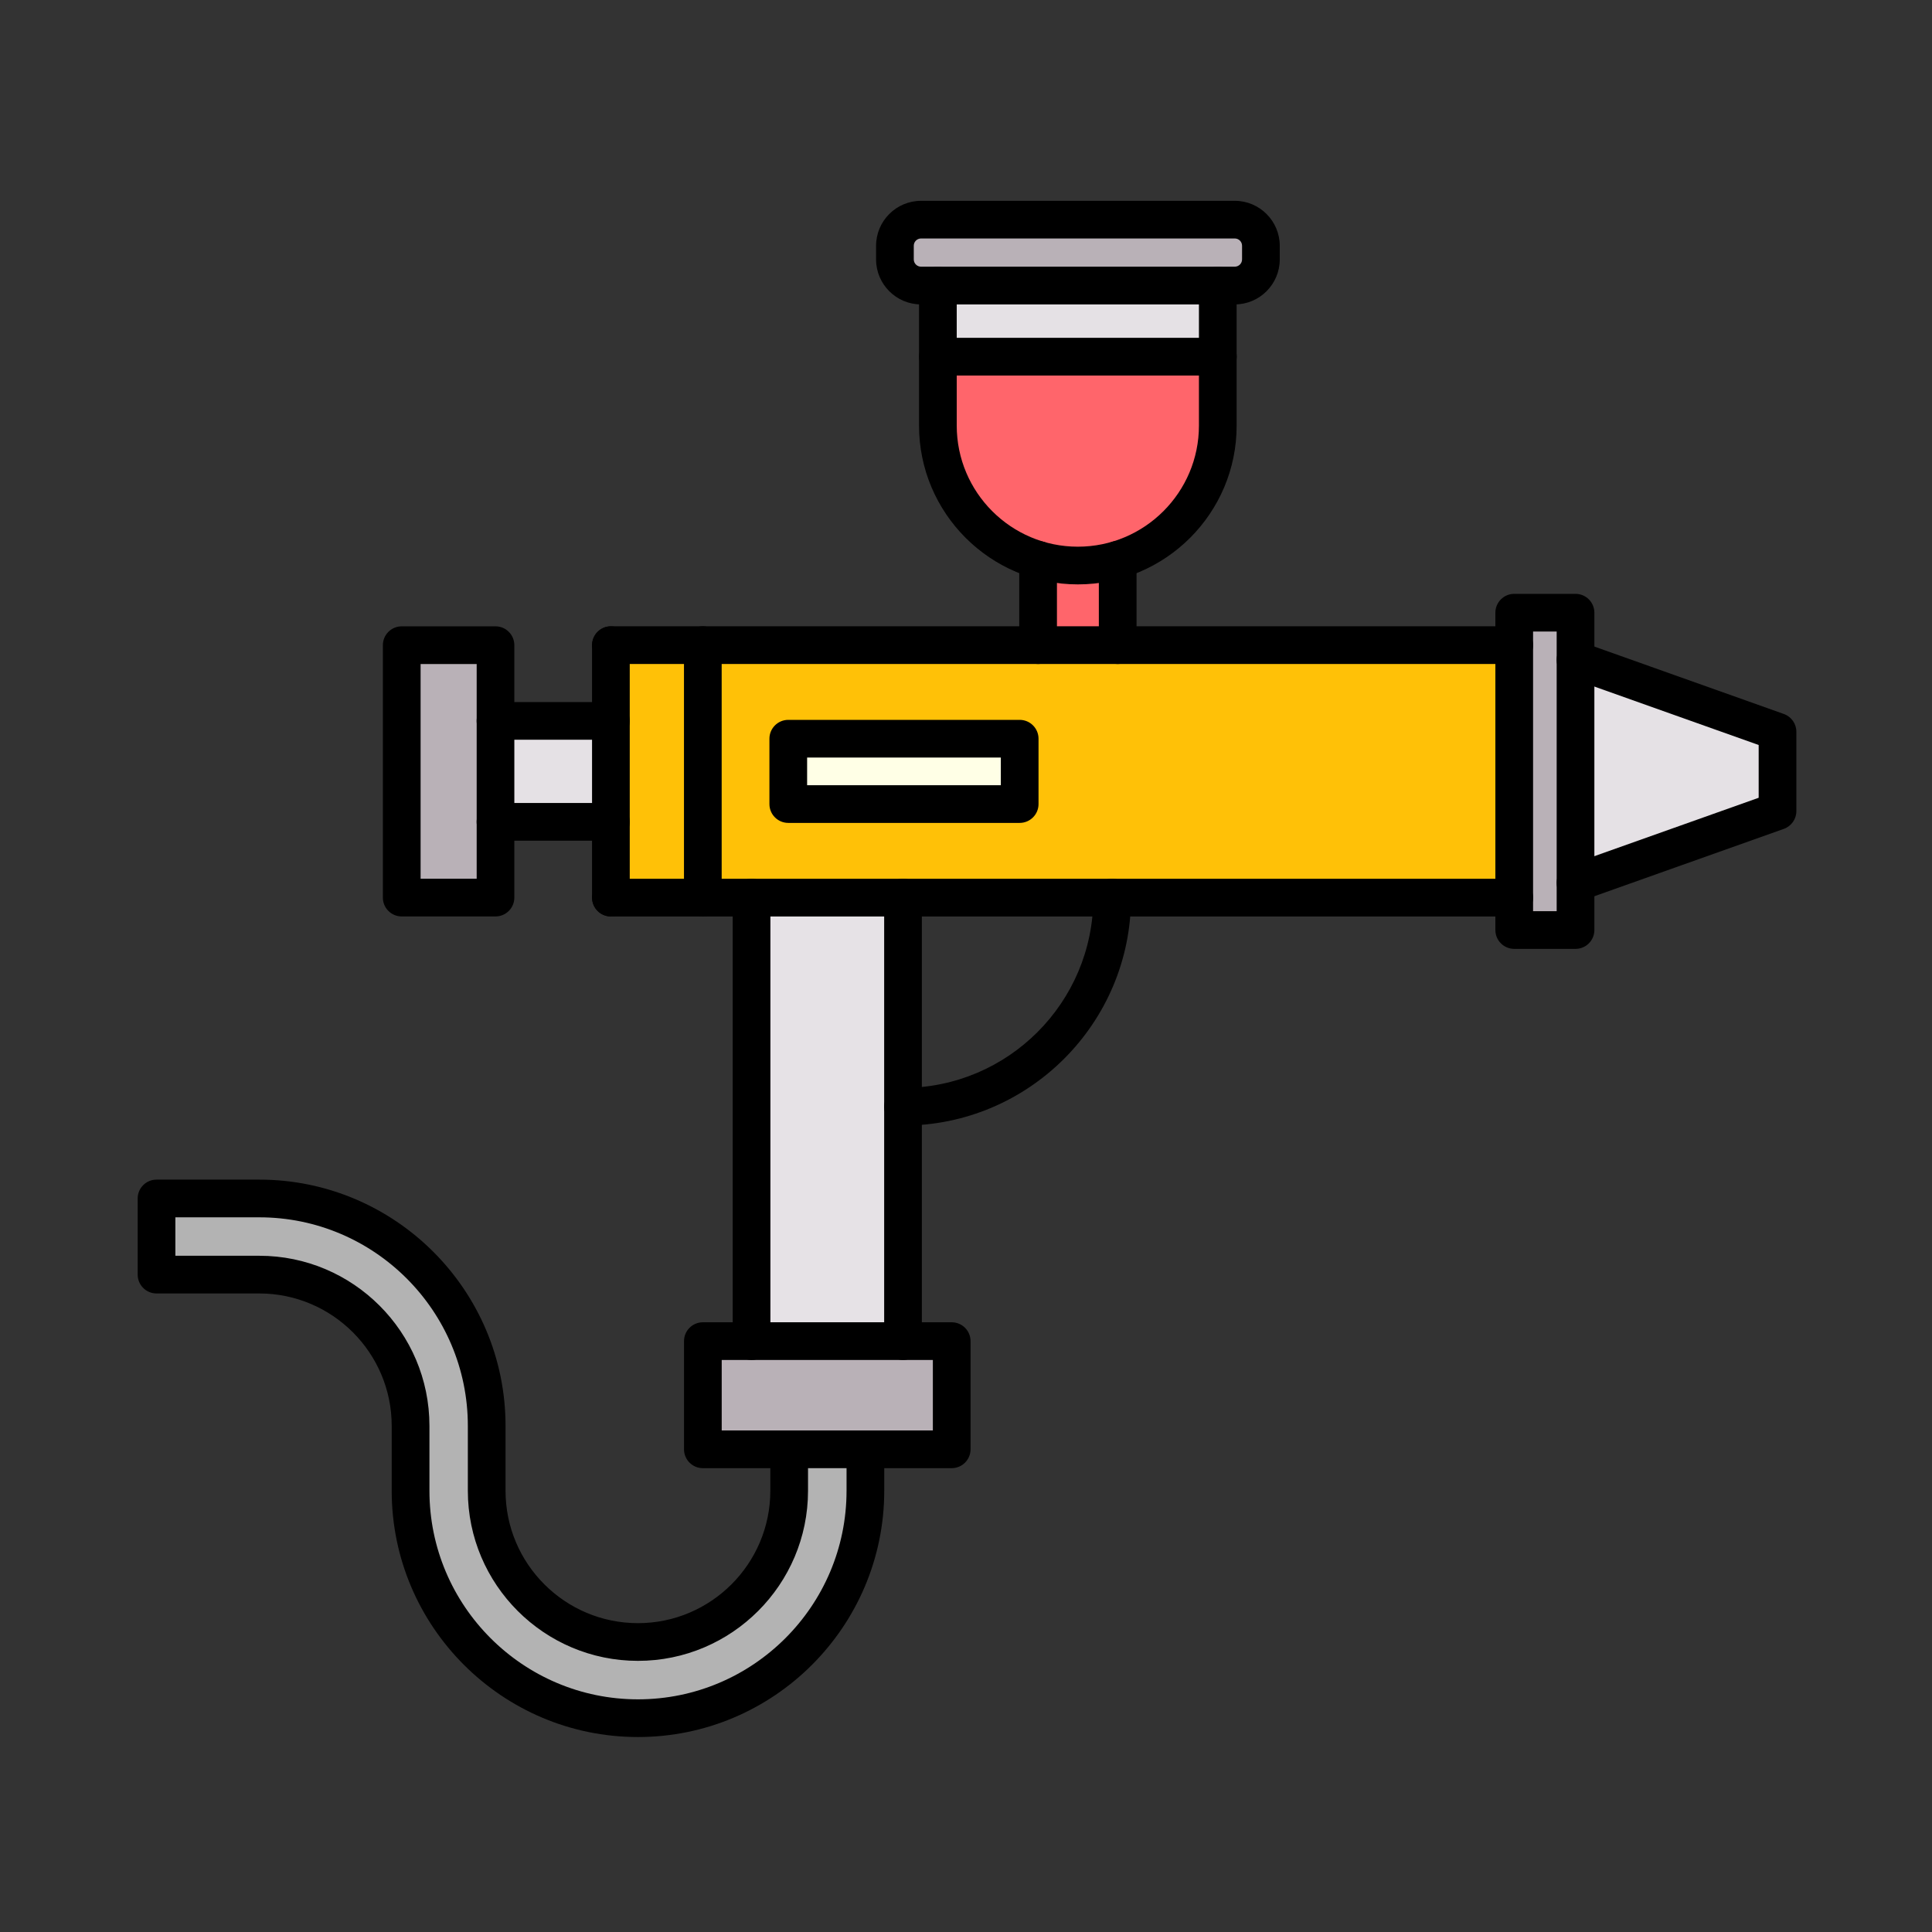 <svg id="Layer_1" enable-background="new 0 0 492 492" viewBox="0 0 492 492" xmlns="http://www.w3.org/2000/svg"><rect x="0" y="0" width="492" height="492" fill="#333333" stroke="none"/><g><g><path clip-rule="evenodd" d="m200.74 188.12h58.93v16.64h-58.93z" fill="#ffffe6" fill-rule="evenodd"/></g><g><path clip-rule="evenodd" d="m126.18 183.58h29.39v25.71h-29.39z" fill="#e5e1e5" fill-rule="evenodd"/></g><g><path clip-rule="evenodd" d="m126.18 209.29v-25.71-19.28h-23.87v64.28h23.87z" fill="#b9b1b7" fill-rule="evenodd"/></g><g><path clip-rule="evenodd" d="m234.55 72.72h79.9c3.68 0 6.65-2.98 6.65-6.65v-3.48c0-3.68-2.98-6.65-6.65-6.65h-79.9c-3.68 0-6.65 2.98-6.65 6.65v3.48c0 3.68 2.97 6.65 6.65 6.65z" fill="#b9b1b7" fill-rule="evenodd"/></g><g><path clip-rule="evenodd" d="m385.61 164.29v64.3 8.25h15.61v-12.01-56.8-12h-15.61z" fill="#b9b1b7" fill-rule="evenodd"/></g><g><path clip-rule="evenodd" d="m401.22 168.03v56.8l51.44-18.29v-20.21z" fill="#e5e1e5" fill-rule="evenodd"/></g><g><path clip-rule="evenodd" d="m385.61 228.59v-64.3h-100.98-20.28-85.37v64.3h12.4 38.57 53.26zm-125.94-23.83h-58.93v-16.64h58.93z" fill="#ffc107" fill-rule="evenodd"/></g><g><path clip-rule="evenodd" d="m229.96 281.84v-53.25h-38.57v112.94h38.57z" fill="#e6e2e6" fill-rule="evenodd"/></g><g><path clip-rule="evenodd" d="m242.36 341.53h-12.4-38.57-12.4v27.55h21.98 19.4 21.99z" fill="#b9b1b7" fill-rule="evenodd"/></g><g><path clip-rule="evenodd" d="m220.37 379.64v-10.56h-19.4v10.56c0 21.24-17.28 38.52-38.52 38.52s-38.52-17.27-38.52-38.52v-16.53c0-31.93-25.98-57.91-57.91-57.91h-26.16v19.39h26.18c21.24 0 38.52 17.27 38.52 38.52v16.53c0 31.93 25.98 57.91 57.91 57.91 31.92 0 57.9-25.98 57.9-57.91z" fill="#b3b3b3" fill-rule="evenodd"/></g><g><path clip-rule="evenodd" d="m155.57 170.85v51.17 6.57h23.41v-9.56-45.2-9.54h-23.41z" fill="#ffc107" fill-rule="evenodd"/></g><g><path clip-rule="evenodd" d="m264.36 142.56v21.73h20.28v-21.73c-3.21.95-6.62 1.46-10.14 1.46-3.53 0-6.93-.51-10.14-1.46z" fill="#ff656b" fill-rule="evenodd"/></g><g><path clip-rule="evenodd" d="m238.85 72.72h71.29v18.11h-71.29z" fill="#e5e1e5" fill-rule="evenodd"/></g><g><path clip-rule="evenodd" d="m310.14 90.83h-71.29v17.55c0 16.17 10.76 29.82 25.51 34.18 3.21.95 6.62 1.46 10.14 1.46s6.92-.51 10.14-1.46c14.75-4.37 25.51-18.02 25.51-34.18v-17.55z" fill="#ff656b" fill-rule="evenodd"/></g><g><g><path d="m155.57 233.38c-2.65 0-4.8-2.15-4.8-4.8v-64.28c0-2.65 2.15-4.8 4.8-4.8s4.8 2.15 4.8 4.8v64.28c0 2.65-2.15 4.8-4.8 4.8z"/></g><g><path d="m385.61 169.09h-230.03c-2.65 0-4.8-2.15-4.8-4.8s2.15-4.8 4.8-4.8h230.03c2.65 0 4.8 2.15 4.8 4.8s-2.15 4.8-4.8 4.8z"/></g><g><path d="m385.61 233.39h-230.03c-2.65 0-4.8-2.15-4.8-4.8s2.15-4.8 4.8-4.8h230.03c2.65 0 4.8 2.15 4.8 4.8s-2.15 4.8-4.8 4.8z"/></g><g><path d="m401.22 229.63c-1.97 0-3.82-1.23-4.52-3.19-.89-2.5.42-5.24 2.91-6.13l48.25-17.15v-13.44l-48.25-17.16c-2.5-.89-3.8-3.63-2.91-6.13s3.64-3.8 6.13-2.91l51.44 18.3c1.91.68 3.19 2.49 3.19 4.52v20.22c0 2.03-1.28 3.84-3.19 4.52l-51.44 18.29c-.53.17-1.07.26-1.61.26z"/></g><g><path d="m191.39 346.33c-2.65 0-4.8-2.15-4.8-4.8v-112.95c0-2.65 2.15-4.8 4.8-4.8s4.8 2.15 4.8 4.8v112.95c0 2.65-2.15 4.8-4.8 4.8z"/></g><g><path d="m229.96 346.33c-2.65 0-4.8-2.15-4.8-4.8v-112.95c0-2.65 2.15-4.8 4.8-4.8s4.8 2.15 4.8 4.8v112.95c0 2.65-2.15 4.8-4.8 4.8z"/></g><g><path d="m242.36 373.88h-63.37c-2.65 0-4.8-2.15-4.8-4.8v-27.55c0-2.65 2.15-4.8 4.8-4.8h63.37c2.65 0 4.8 2.15 4.8 4.8v27.55c0 2.65-2.15 4.8-4.8 4.8zm-58.57-9.6h53.77v-17.95h-53.77z"/></g><g><path d="m229.96 286.64c-2.65 0-4.8-2.15-4.8-4.8s2.15-4.8 4.8-4.8c26.72 0 48.46-21.74 48.46-48.46 0-2.65 2.15-4.8 4.8-4.8s4.8 2.15 4.8 4.8c0 32.01-26.05 58.06-58.06 58.06z"/></g><g><path d="m155.57 188.38h-29.39c-2.65 0-4.8-2.15-4.8-4.8s2.15-4.8 4.8-4.8h29.39c2.65 0 4.8 2.15 4.8 4.8s-2.15 4.8-4.8 4.8z"/></g><g><path d="m155.57 214.09h-29.39c-2.65 0-4.8-2.15-4.8-4.8s2.15-4.8 4.8-4.8h29.39c2.65 0 4.8 2.15 4.8 4.8s-2.15 4.8-4.8 4.8z"/></g><g><path d="m126.18 233.38h-23.88c-2.65 0-4.8-2.15-4.8-4.8v-64.28c0-2.65 2.15-4.8 4.8-4.8h23.88c2.65 0 4.8 2.15 4.8 4.8v64.28c0 2.65-2.15 4.8-4.8 4.8zm-19.07-9.6h14.28v-54.68h-14.28z"/></g><g><path d="m264.36 169.09c-2.65 0-4.8-2.15-4.8-4.8v-21.73c0-2.65 2.15-4.8 4.8-4.8s4.8 2.15 4.8 4.8v21.73c0 2.65-2.15 4.8-4.8 4.8z"/></g><g><path d="m284.63 169.09c-2.65 0-4.8-2.15-4.8-4.8v-21.73c0-2.65 2.15-4.8 4.8-4.8s4.8 2.15 4.8 4.8v21.73c0 2.65-2.15 4.8-4.8 4.8z"/></g><g><path d="m274.49 148.82c-22.3 0-40.45-18.14-40.45-40.44v-35.66c0-2.65 2.15-4.8 4.8-4.8s4.8 2.15 4.8 4.8v35.66c0 17.01 13.84 30.84 30.84 30.84s30.84-13.84 30.84-30.84v-35.66c0-2.65 2.15-4.8 4.8-4.8s4.8 2.15 4.8 4.8v35.66c.02 22.3-18.13 40.44-40.43 40.44z"/></g><g><path d="m234.55 77.52c-6.31 0-11.45-5.14-11.45-11.45v-3.48c0-6.31 5.14-11.45 11.45-11.45h79.9c6.31 0 11.45 5.14 11.45 11.45v3.48c0 6.31-5.14 11.45-11.45 11.45zm0-16.79c-1.02 0-1.85.83-1.85 1.85v3.48c0 1.02.83 1.85 1.85 1.85h79.9c1.02 0 1.85-.83 1.85-1.85v-3.48c0-1.02-.83-1.85-1.85-1.85z"/></g><g><path d="m310.14 95.63h-71.29c-2.65 0-4.8-2.15-4.8-4.8s2.15-4.8 4.8-4.8h71.29c2.65 0 4.8 2.15 4.8 4.8s-2.15 4.8-4.8 4.8z"/></g><g><path d="m162.46 442.35c-34.58 0-62.71-28.13-62.71-62.71v-16.53c0-18.59-15.13-33.72-33.72-33.72h-26.17c-2.65 0-4.8-2.15-4.8-4.8v-19.39c0-2.65 2.15-4.8 4.8-4.8h26.17c34.58 0 62.71 28.13 62.71 62.71v16.53c0 18.59 15.12 33.71 33.72 33.71 18.59 0 33.71-15.13 33.71-33.71v-10.56c0-2.65 2.15-4.8 4.8-4.8s4.8 2.15 4.8 4.8v10.56c0 23.88-19.43 43.31-43.31 43.31s-43.32-19.43-43.32-43.31v-16.53c0-29.28-23.82-53.11-53.11-53.11h-21.37v9.79h21.38c23.88 0 43.32 19.43 43.32 43.32v16.53c0 29.28 23.82 53.11 53.11 53.11s53.11-23.82 53.11-53.11v-10.56c0-2.65 2.15-4.8 4.8-4.8s4.8 2.15 4.8 4.8v10.56c-.01 34.58-28.14 62.71-62.72 62.71z"/></g><g><path d="m401.22 241.64h-15.61c-2.65 0-4.8-2.15-4.8-4.8v-80.81c0-2.65 2.15-4.8 4.8-4.8h15.61c2.65 0 4.8 2.15 4.8 4.8v80.81c0 2.65-2.14 4.8-4.8 4.8zm-10.81-9.6h6.01v-71.21h-6.01z"/></g><g><path d="m178.98 233.39c-2.65 0-4.8-2.15-4.8-4.8v-64.3c0-2.65 2.15-4.8 4.8-4.8s4.8 2.15 4.8 4.8v64.3c0 2.65-2.15 4.8-4.8 4.8z"/></g><g><path d="m259.67 209.56h-58.93c-2.65 0-4.8-2.15-4.8-4.8v-16.64c0-2.65 2.15-4.8 4.8-4.8h58.93c2.65 0 4.8 2.15 4.8 4.8v16.64c0 2.65-2.15 4.8-4.8 4.8zm-54.13-9.6h49.33v-7.04h-49.33z"/></g></g></g></svg>
